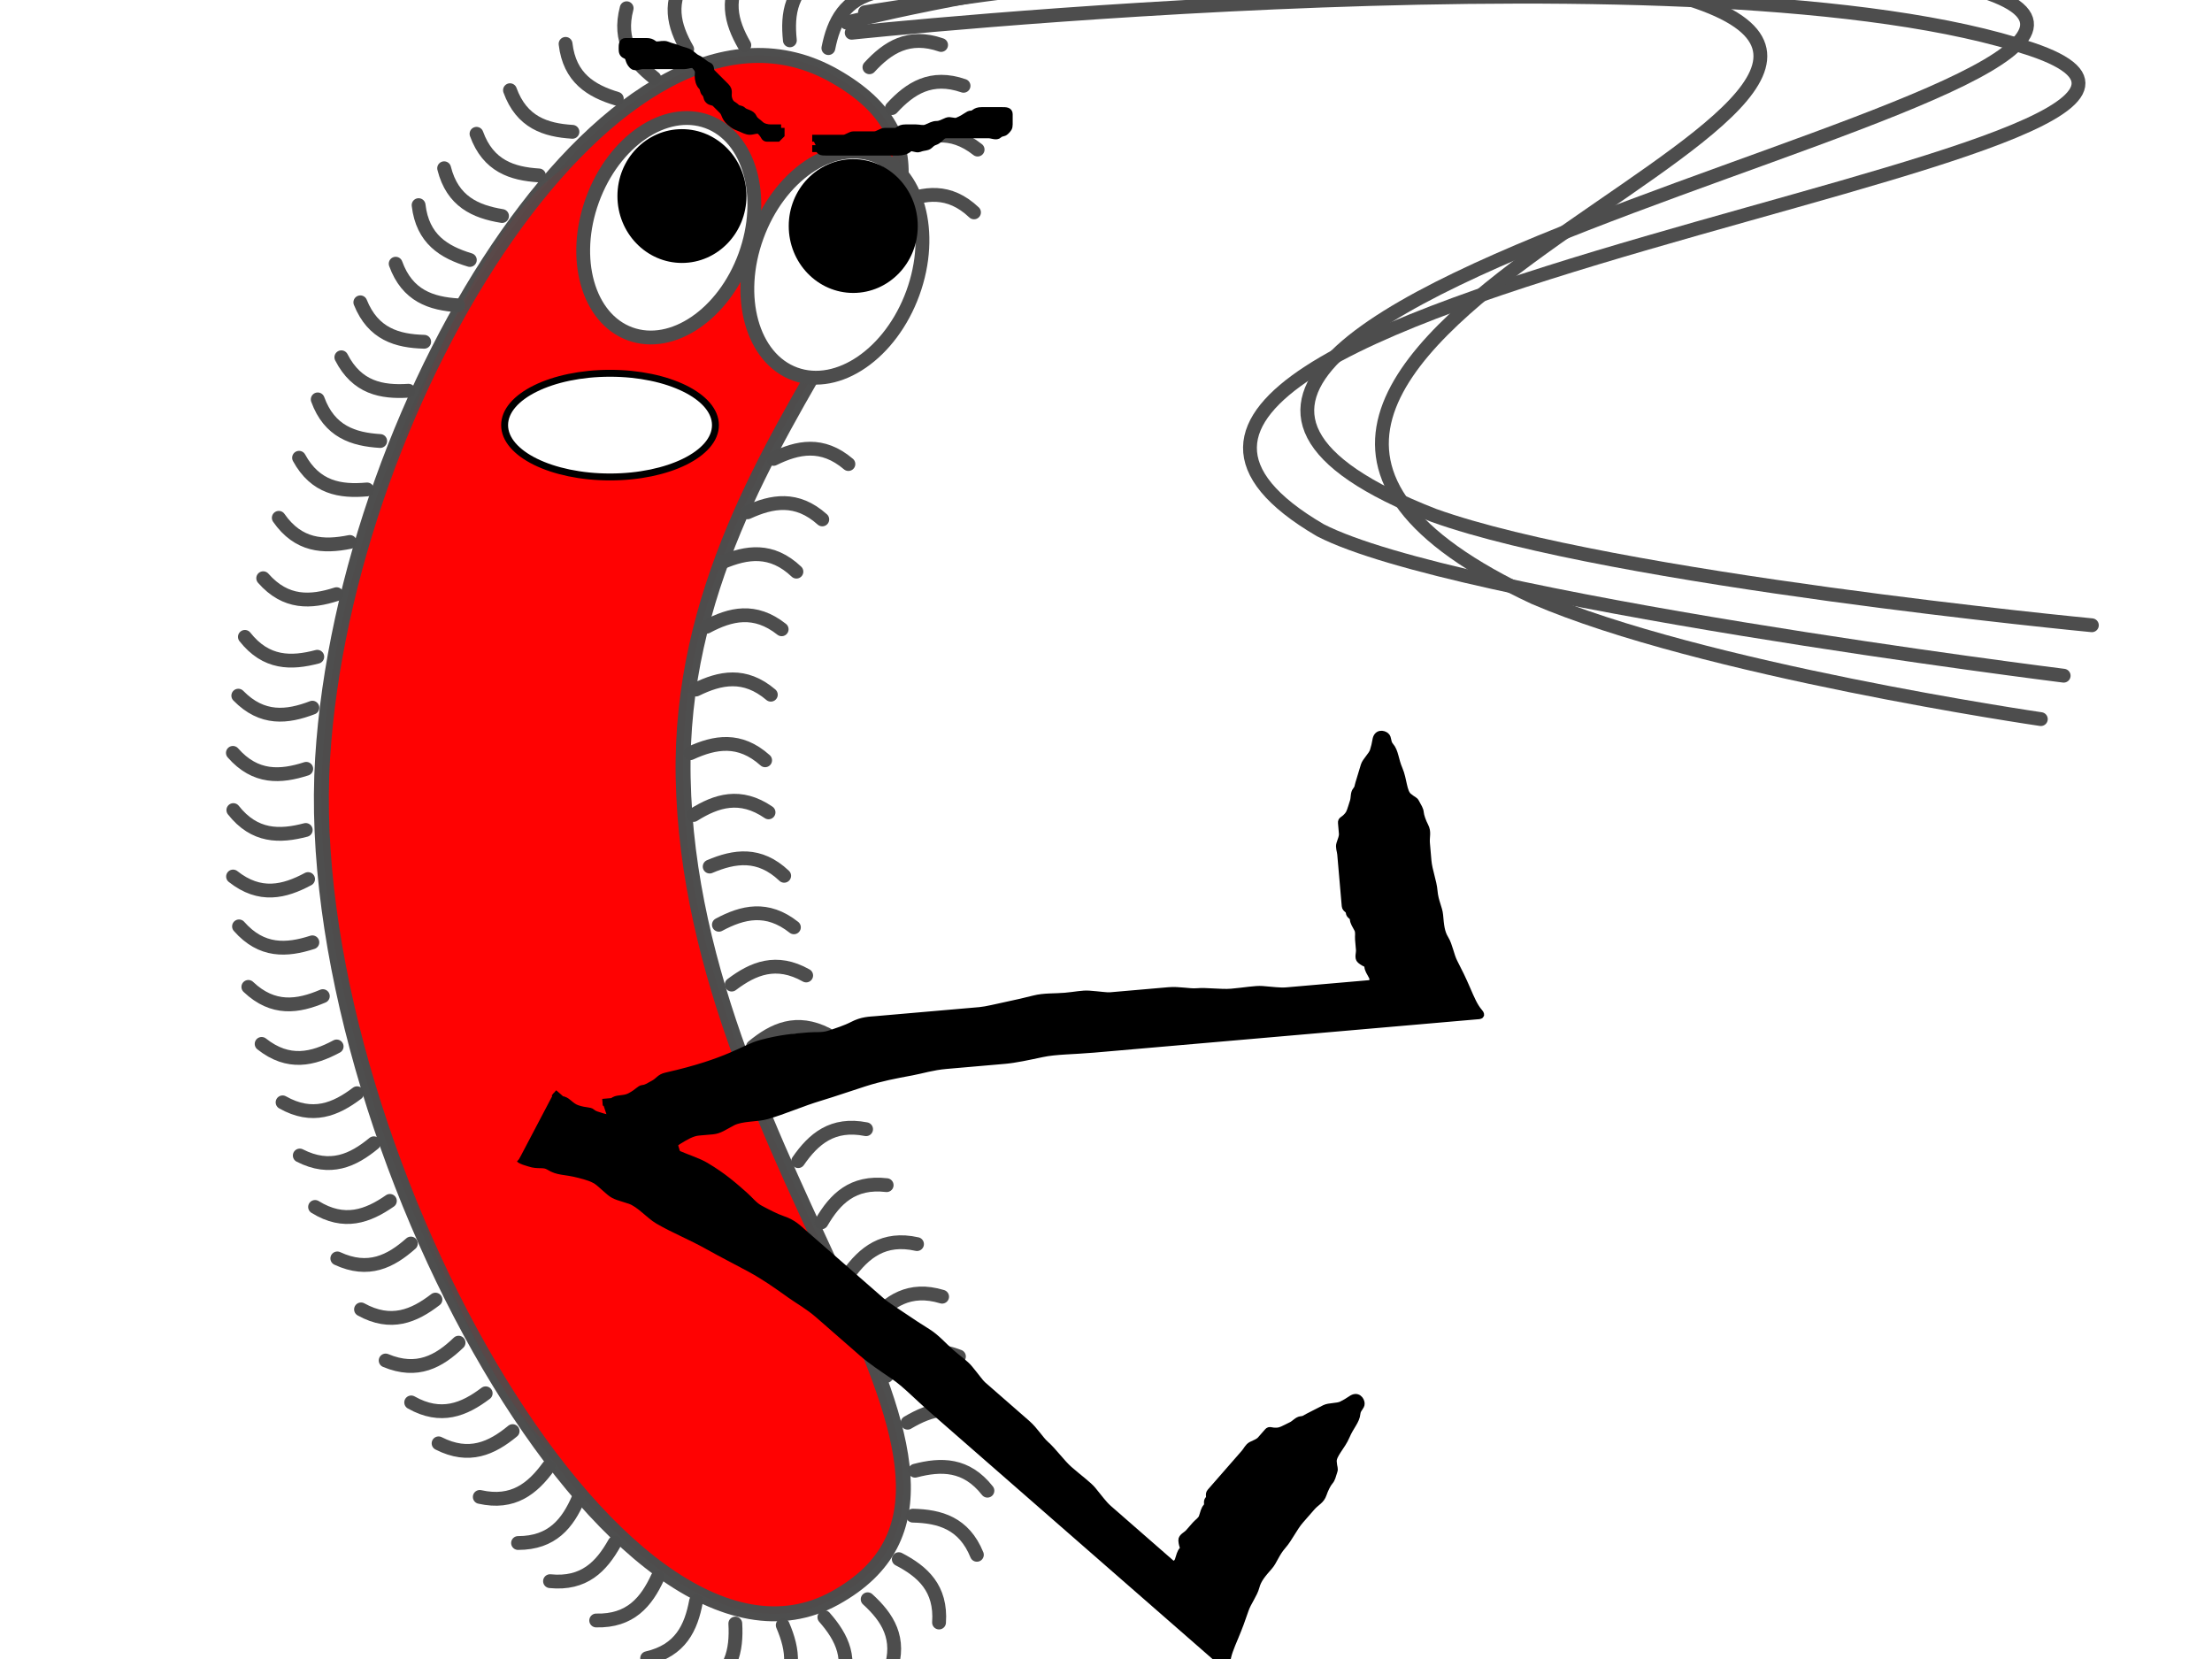 <?xml version="1.0"?><svg width="640" height="480" xmlns="http://www.w3.org/2000/svg">
 <title>modified funny anojada</title>
 <defs>
  <filter height="1.145" y="-0.072" width="1.674" x="-0.337" id="filter6074" color-interpolation-filters="sRGB">
   <feGaussianBlur id="feGaussianBlur6076" stdDeviation="4.593"/>
  </filter>
 </defs>
 <g>
  <title>Layer 1</title>
  <path fill="none" stroke="#4d4d4d" stroke-width="4" stroke-linecap="round" stroke-linejoin="round" stroke-miterlimit="4" d="m282.856,43.277c-7.769,-6.15 -14.825,-4.422 -21.704,-0.737" id="path7385"/>
  <path fill="none" stroke="#4d4d4d" stroke-width="4" stroke-linecap="round" stroke-linejoin="round" stroke-miterlimit="4" id="path7387" d="m281.811,61.447c-7.189,-6.818 -14.372,-5.726 -21.552,-2.668"/>
  <path fill="none" stroke="#4d4d4d" stroke-width="4" stroke-linecap="round" stroke-linejoin="round" stroke-miterlimit="4" id="path7391" d="m245.467,134.26c-7.551,-6.415 -14.663,-4.933 -21.666,-1.489"/>
  <g id="g7249">
   <path opacity="0.99" fill="#ff0000" fill-rule="evenodd" stroke="#4d4d4d" stroke-width="4.327" stroke-linecap="round" stroke-linejoin="round" stroke-miterlimit="4" id="path7251" d="m241.566,22.037c61.88,35.325 -45.971,96.17 -43.908,202.944c2.194,113.515 106.109,203.068 43.908,237.389c-62.202,34.32 -155.064,-132.808 -148.228,-242.954c6.509,-104.883 86.348,-232.703 148.228,-197.378z"/>
   <path opacity="0.252" fill="#ff0000" fill-rule="evenodd" filter="url(#filter6074)" id="path7253" d="m179.677,49.509c26.317,26.118 -29.229,100.139 -28.351,179.083c0.933,83.928 53.422,168.114 26.969,193.489c-26.454,25.375 -85.303,-117.549 -82.395,-198.987c2.768,-77.546 57.461,-199.703 83.778,-173.585z"/>
  </g>
  <path fill="none" stroke="#4d4d4d" stroke-width="4" stroke-linecap="round" stroke-miterlimit="4" id="path7255" d="m246.415,9.478c0,0 248.699,-26.388 341.317,4.752c92.618,31.14 -320.626,71.917 -205.725,139.177c38.896,20.073 215.076,42.093 215.076,42.093"/>
  <path fill="none" stroke="#4d4d4d" stroke-width="4" stroke-linecap="round" stroke-miterlimit="4" d="m244.946,6.548c0,0 146.501,-37.901 244.07,-6.678c97.57,31.223 -196.204,102.599 -45.105,173.015c48.319,20.854 146.568,35.176 146.568,35.176c0,0 0,0 0,0" id="path7257"/>
  <path fill="none" stroke="#4d4d4d" stroke-width="4" stroke-linecap="round" stroke-miterlimit="4" d="m250.267,3.543c0,0 212.156,-35.334 318.687,-7.434c106.531,27.9 -313.673,90.749 -154.103,153.016c51.436,18.474 190.394,31.782 190.394,31.782c0,0 0,0 0,0" id="path7259"/>
  <path transform="rotate(20, 193.498, 65.897)" fill="#ffffff" fill-rule="evenodd" stroke="#4d4d4d" stroke-width="4" stroke-linecap="round" stroke-linejoin="round" stroke-miterlimit="4" d="m217.006,65.896c0,18.052 -10.525,32.686 -23.508,32.686c-12.983,0 -23.508,-14.634 -23.508,-32.686c0,-18.052 10.525,-32.686 23.508,-32.686c12.983,0 23.508,14.634 23.508,32.686z" id="path7269"/>
  <path transform="rotate(20, 241.562, 76.574)" fill="#ffffff" fill-rule="evenodd" stroke="#4d4d4d" stroke-width="4" stroke-linecap="round" stroke-linejoin="round" stroke-miterlimit="4" id="path7263" d="m265.571,76.574c0,18.604 -10.749,33.686 -24.008,33.686c-13.259,0 -24.008,-15.082 -24.008,-33.686c0,-18.604 10.749,-33.686 24.008,-33.686c13.259,0 24.008,15.082 24.008,33.686z"/>
  <path fill="#000000" fill-rule="evenodd" id="path7265" d="m265.537,65.4c0,10.69 -8.357,19.356 -18.665,19.356c-10.308,0 -18.665,-8.666 -18.665,-19.356c0,-10.69 8.357,-19.356 18.665,-19.356c10.308,0 18.665,8.666 18.665,19.356z"/>
  <path fill="#000000" fill-rule="evenodd" d="m215.972,56.721c0,10.69 -8.357,19.356 -18.665,19.356c-10.308,0 -18.665,-8.666 -18.665,-19.356c0,-10.69 8.357,-19.356 18.665,-19.356c10.308,0 18.665,8.666 18.665,19.356z" id="path7271"/>
  <path fill="none" stroke="#4d4d4d" stroke-width="4" stroke-linecap="round" stroke-linejoin="round" stroke-miterlimit="4" d="m137.867,38.713c3.373,9.316 10.283,11.558 18.072,12.042" id="path7277"/>
  <path fill="none" stroke="#4d4d4d" stroke-width="4" stroke-linecap="round" stroke-linejoin="round" stroke-miterlimit="4" id="path7279" d="m128.504,48.682c2.407,9.611 9.052,12.545 16.752,13.82"/>
  <path fill="none" stroke="#4d4d4d" stroke-width="4" stroke-linecap="round" stroke-linejoin="round" stroke-miterlimit="4" d="m121.115,59.351c1.144,9.842 7.355,13.61 14.825,15.869" id="path7281"/>
  <path fill="none" stroke="#4d4d4d" stroke-width="4" stroke-linecap="round" stroke-linejoin="round" stroke-miterlimit="4" id="path7283" d="m114.48,76.299c3.373,9.316 10.283,11.558 18.072,12.042"/>
  <path fill="none" stroke="#4d4d4d" stroke-width="4" stroke-linecap="round" stroke-linejoin="round" stroke-miterlimit="4" d="m104.255,87.471c3.691,9.195 10.674,11.198 18.475,11.414" id="path7285"/>
  <path fill="none" stroke="#4d4d4d" stroke-width="4" stroke-linecap="round" stroke-linejoin="round" stroke-miterlimit="4" id="path7287" d="m98.762,103.372c4.515,8.82 11.651,10.177 19.44,9.68"/>
  <path fill="none" stroke="#4d4d4d" stroke-width="4" stroke-linecap="round" stroke-linejoin="round" stroke-miterlimit="4" id="path7289" d="m91.928,115.556c3.373,9.316 10.283,11.558 18.072,12.042"/>
  <path fill="none" stroke="#4d4d4d" stroke-width="4" stroke-linecap="round" stroke-linejoin="round" stroke-miterlimit="4" d="m86.526,132.447c4.746,8.697 11.916,9.866 19.689,9.163" id="path7291"/>
  <path fill="none" stroke="#4d4d4d" stroke-width="4" stroke-linecap="round" stroke-linejoin="round" stroke-miterlimit="4" id="path7293" d="m80.66,149.822c5.656,8.135 12.91,8.523 20.562,6.987"/>
  <path fill="none" stroke="#4d4d4d" stroke-width="4" stroke-linecap="round" stroke-linejoin="round" stroke-miterlimit="4" d="m76.154,167.297c6.541,7.442 13.793,7.006 21.221,4.613" id="path7295"/>
  <path fill="none" stroke="#4d4d4d" stroke-width="4" stroke-linecap="round" stroke-linejoin="round" stroke-miterlimit="4" id="path7297" d="m68.947,201.274c6.927,7.084 14.145,6.264 21.436,3.479"/>
  <path fill="none" stroke="#4d4d4d" stroke-width="4" stroke-linecap="round" stroke-linejoin="round" stroke-miterlimit="4" d="m70.857,184.268c6.129,7.785 13.394,7.742 20.941,5.753" id="path7299"/>
  <path fill="none" stroke="#4d4d4d" stroke-width="4" stroke-linecap="round" stroke-linejoin="round" stroke-miterlimit="4" id="path7301" d="m67.384,217.83c6.541,7.442 13.793,7.006 21.221,4.613"/>
  <path fill="none" stroke="#4d4d4d" stroke-width="4" stroke-linecap="round" stroke-linejoin="round" stroke-miterlimit="4" d="m67.432,253.603c7.769,6.15 14.825,4.422 21.704,0.737" id="path7303"/>
  <path fill="none" stroke="#4d4d4d" stroke-width="4" stroke-linecap="round" stroke-linejoin="round" stroke-miterlimit="4" id="path7305" d="m67.516,234.383c6.129,7.785 13.394,7.742 20.941,5.753"/>
  <path fill="none" stroke="#4d4d4d" stroke-width="4" stroke-linecap="round" stroke-linejoin="round" stroke-miterlimit="4" d="m69.156,268.032c6.541,7.442 13.793,7.006 21.221,4.613" id="path7307"/>
  <path fill="none" stroke="#4d4d4d" stroke-width="4" stroke-linecap="round" stroke-linejoin="round" stroke-miterlimit="4" id="path7309" d="m75.7,302.033c7.769,6.15 14.825,4.422 21.704,0.737"/>
  <path fill="none" stroke="#4d4d4d" stroke-width="4" stroke-linecap="round" stroke-linejoin="round" stroke-miterlimit="4" d="m71.854,285.542c7.189,6.818 14.372,5.726 21.552,2.668" id="path7311"/>
  <path fill="none" stroke="#4d4d4d" stroke-width="4" stroke-linecap="round" stroke-linejoin="round" stroke-miterlimit="4" id="path7313" d="m86.734,334.326c8.825,4.504 15.405,1.424 21.426,-3.541"/>
  <path fill="none" stroke="#4d4d4d" stroke-width="4" stroke-linecap="round" stroke-linejoin="round" stroke-miterlimit="4" d="m81.76,318.945c8.629,4.869 15.332,2.068 21.555,-2.641" id="path7315"/>
  <path fill="none" stroke="#4d4d4d" stroke-width="4" stroke-linecap="round" stroke-linejoin="round" stroke-miterlimit="4" id="path7317" d="m91.161,349.206c8.42,5.221 15.233,2.699 21.646,-1.749"/>
  <path fill="none" stroke="#4d4d4d" stroke-width="4" stroke-linecap="round" stroke-linejoin="round" stroke-miterlimit="4" d="m104.454,378.847c8.671,4.793 15.349,1.933 21.531,-2.83" id="path7319"/>
  <path fill="none" stroke="#4d4d4d" stroke-width="4" stroke-linecap="round" stroke-linejoin="round" stroke-miterlimit="4" id="path7321" d="m97.595,364.1c8.981,4.184 15.446,0.87 21.285,-4.308"/>
  <path fill="none" stroke="#4d4d4d" stroke-width="4" stroke-linecap="round" stroke-linejoin="round" stroke-miterlimit="4" d="m111.582,393.635c9.142,3.82 15.468,0.249 21.095,-5.16" id="path7323"/>
  <path fill="none" stroke="#4d4d4d" stroke-width="4" stroke-linecap="round" stroke-linejoin="round" stroke-miterlimit="4" d="m126.896,417.602c8.825,4.504 15.405,1.424 21.426,-3.541" id="path7325"/>
  <path fill="none" stroke="#4d4d4d" stroke-width="4" stroke-linecap="round" stroke-linejoin="round" stroke-miterlimit="4" id="path7327" d="m118.969,405.765c8.629,4.869 15.332,2.068 21.555,-2.641"/>
  <path fill="none" stroke="#4d4d4d" stroke-width="4" stroke-linecap="round" stroke-linejoin="round" stroke-miterlimit="4" d="m138.814,433.106c9.666,2.176 15.277,-2.439 19.88,-8.741" id="path7329"/>
  <path fill="none" stroke="#4d4d4d" stroke-width="4" stroke-linecap="round" stroke-linejoin="round" stroke-miterlimit="4" id="path7331" d="m159.137,457.482c9.858,0.998 14.873,-4.258 18.685,-11.068"/>
  <path fill="none" stroke="#4d4d4d" stroke-width="4" stroke-linecap="round" stroke-linejoin="round" stroke-miterlimit="4" d="m149.89,446.44c9.908,0.002 14.37,-5.731 17.477,-12.89" id="path7333"/>
  <path fill="none" stroke="#4d4d4d" stroke-width="4" stroke-linecap="round" stroke-linejoin="round" stroke-miterlimit="4" id="path7335" d="m172.497,468.854c9.905,0.239 14.502,-5.386 17.78,-12.469"/>
  <path fill="none" stroke="#4d4d4d" stroke-width="4" stroke-linecap="round" stroke-linejoin="round" stroke-miterlimit="4" id="path7337" d="m187.238,479.766c9.657,-2.217 12.72,-8.804 14.146,-16.477"/>
  <path fill="none" stroke="#4d4d4d" stroke-width="4" stroke-linecap="round" stroke-linejoin="round" stroke-miterlimit="4" id="path7339" d="m223.834,491.772c6.806,-7.2 5.703,-14.381 2.634,-21.556"/>
  <path fill="none" stroke="#4d4d4d" stroke-width="4" stroke-linecap="round" stroke-linejoin="round" stroke-miterlimit="4" d="m202.915,489.105c8.855,-4.445 10.269,-11.57 9.834,-19.363" id="path7341"/>
  <path fill="none" stroke="#4d4d4d" stroke-width="4" stroke-linecap="round" stroke-linejoin="round" stroke-miterlimit="4" id="path7343" d="m242.73,489.213c4.224,-8.963 0.939,-15.442 -4.213,-21.304"/>
  <path fill="none" stroke="#4d4d4d" stroke-width="4" stroke-linecap="round" stroke-linejoin="round" stroke-miterlimit="4" d="m271.693,469.444c0.688,-9.884 -4.722,-14.732 -11.648,-18.328" id="path7345"/>
  <path fill="none" stroke="#4d4d4d" stroke-width="4" stroke-linecap="round" stroke-linejoin="round" stroke-miterlimit="4" id="path7347" d="m257.576,483.424c3.21,-9.374 -0.769,-15.451 -6.536,-20.71"/>
  <path fill="none" stroke="#4d4d4d" stroke-width="4" stroke-linecap="round" stroke-linejoin="round" stroke-miterlimit="4" d="m282.643,449.854c-3.733,-9.178 -10.726,-11.149 -18.528,-11.328" id="path7349"/>
  <path fill="none" stroke="#4d4d4d" stroke-width="4" stroke-linecap="round" stroke-linejoin="round" stroke-miterlimit="4" d="m285.691,431.302c-6.12,-7.792 -13.384,-7.758 -20.933,-5.779" id="path7351"/>
  <path fill="none" stroke="#4d4d4d" stroke-width="4" stroke-linecap="round" stroke-linejoin="round" stroke-miterlimit="4" d="m277.454,392.472c-9.227,-3.611 -15.47,0.103 -20.972,5.638" id="path7353"/>
  <path fill="none" stroke="#4d4d4d" stroke-width="4" stroke-linecap="round" stroke-linejoin="round" stroke-miterlimit="4" id="path7355" d="m284.31,411.43c-8.028,-5.807 -15.003,-3.775 -21.716,0.205"/>
  <path fill="none" stroke="#4d4d4d" stroke-width="4" stroke-linecap="round" stroke-linejoin="round" stroke-miterlimit="4" d="m265.32,359.954c-9.668,-2.166 -15.274,2.455 -19.87,8.762" id="path7357"/>
  <path fill="none" stroke="#4d4d4d" stroke-width="4" stroke-linecap="round" stroke-linejoin="round" stroke-miterlimit="4" id="path7359" d="m272.582,375.173c-9.481,-2.877 -15.414,1.315 -20.466,7.263"/>
  <path fill="none" stroke="#4d4d4d" stroke-width="4" stroke-linecap="round" stroke-linejoin="round" stroke-miterlimit="4" d="m256.536,342.898c-9.84,-1.158 -14.94,4.015 -18.862,10.762" id="path7361"/>
  <path fill="none" stroke="#4d4d4d" stroke-width="4" stroke-linecap="round" stroke-linejoin="round" stroke-miterlimit="4" d="m229.701,268.3c-7.769,-6.15 -14.825,-4.422 -21.704,-0.737" id="path7363"/>
  <path fill="none" stroke="#4d4d4d" stroke-width="4" stroke-linecap="round" stroke-linejoin="round" stroke-miterlimit="4" id="path7365" d="m226.884,253.395c-7.189,-6.818 -14.372,-5.726 -21.552,-2.669"/>
  <path fill="none" stroke="#4d4d4d" stroke-width="4" stroke-linecap="round" stroke-linejoin="round" stroke-miterlimit="4" d="m239.275,299.308c-8.825,-4.504 -15.405,-1.424 -21.426,3.541" id="path7367"/>
  <path fill="none" stroke="#4d4d4d" stroke-width="4" stroke-linecap="round" stroke-linejoin="round" stroke-miterlimit="4" id="path7369" d="m233.25,282.233c-8.629,-4.869 -15.332,-2.068 -21.555,2.641"/>
  <path fill="none" stroke="#4d4d4d" stroke-width="4" stroke-linecap="round" stroke-linejoin="round" stroke-miterlimit="4" d="m244.261,313.142c-9.527,-2.72 -15.391,1.569 -20.343,7.6" id="path7371"/>
  <path fill="none" stroke="#4d4d4d" stroke-width="4" stroke-linecap="round" stroke-linejoin="round" stroke-miterlimit="4" d="m250.585,326.712c-9.718,-1.93 -15.21,2.826 -19.651,9.243" id="path7373"/>
  <path fill="none" stroke="#4d4d4d" stroke-width="4" stroke-linecap="round" stroke-linejoin="round" stroke-miterlimit="4" id="path7375" d="m226.158,182.071c-7.769,-6.15 -14.825,-4.422 -21.704,-0.737"/>
  <path fill="none" stroke="#4d4d4d" stroke-width="4" stroke-linecap="round" stroke-linejoin="round" stroke-miterlimit="4" d="m230.428,165.394c-7.189,-6.818 -14.372,-5.726 -21.552,-2.669" id="path7377"/>
  <path fill="none" stroke="#4d4d4d" stroke-width="4" stroke-linecap="round" stroke-linejoin="round" stroke-miterlimit="4" id="path7379" d="m221.374,219.975c-7.38,-6.611 -14.528,-5.316 -21.619,-2.057"/>
  <path fill="none" stroke="#4d4d4d" stroke-width="4" stroke-linecap="round" stroke-linejoin="round" stroke-miterlimit="4" d="m223.024,200.999c-7.551,-6.415 -14.663,-4.933 -21.666,-1.489" id="path7381"/>
  <path fill="none" stroke="#4d4d4d" stroke-width="4" stroke-linecap="round" stroke-linejoin="round" stroke-miterlimit="4" id="path7383" d="m222.365,235.039c-8.172,-5.602 -15.093,-3.394 -21.703,0.754"/>
  <path fill="none" stroke="#4d4d4d" stroke-width="4" stroke-linecap="round" stroke-linejoin="round" stroke-miterlimit="4" d="m237.911,150.283c-7.38,-6.611 -14.528,-5.316 -21.619,-2.057" id="path7389"/>
  <path fill="none" stroke="#4d4d4d" stroke-width="4" stroke-linecap="round" stroke-linejoin="round" stroke-miterlimit="4" id="path7393" d="m198.933,-7.467c-5.924,7.942 -3.994,14.946 -0.113,21.716"/>
  <path fill="none" stroke="#4d4d4d" stroke-width="4" stroke-linecap="round" stroke-linejoin="round" stroke-miterlimit="4" d="m181.31,2.383c-2.532,9.579 1.872,15.357 8,20.189" id="path7395"/>
  <path fill="none" stroke="#4d4d4d" stroke-width="4" stroke-linecap="round" stroke-linejoin="round" stroke-miterlimit="4" id="path7397" d="m163.639,12.692c1.144,9.842 7.355,13.61 14.825,15.869"/>
  <path fill="none" stroke="#4d4d4d" stroke-width="4" stroke-linecap="round" stroke-linejoin="round" stroke-miterlimit="4" d="m147.554,26.097c3.373,9.316 10.283,11.558 18.072,12.042" id="path7399"/>
  <path fill="none" stroke="#4d4d4d" stroke-width="4" stroke-linecap="round" stroke-linejoin="round" stroke-miterlimit="4" d="m215.47,-8.649c-5.924,7.942 -3.994,14.946 -0.113,21.716" id="path7401"/>
  <path fill="none" stroke="#4d4d4d" stroke-width="4" stroke-linecap="round" stroke-linejoin="round" stroke-miterlimit="4" id="path7403" d="m237.419,-8.141c-8.63,4.868 -9.697,12.054 -8.885,19.816"/>
  <path fill="none" stroke="#4d4d4d" stroke-width="4" stroke-linecap="round" stroke-linejoin="round" stroke-miterlimit="4" id="path7405" d="m254.036,-2.374c-9.685,2.092 -12.833,8.639 -14.358,16.293"/>
  <path fill="none" stroke="#4d4d4d" stroke-width="4" stroke-linecap="round" stroke-linejoin="round" stroke-miterlimit="4" id="path7407" d="m278.786,24.825c-9.361,-3.248 -15.454,0.707 -20.736,6.452"/>
  <path fill="none" stroke="#4d4d4d" stroke-width="4" stroke-linecap="round" stroke-linejoin="round" stroke-miterlimit="4" d="m272.289,13.013c-9.36,-3.248 -15.454,0.707 -20.736,6.452" id="path7409"/>
  <path d="m226,37c-1,0 -2,0 -3,0c-1,0 -2.293,-0.293 -3,-1c-0.707,-0.707 -1.617,-1.076 -2,-2c-0.541,-1.307 -2.293,-1.293 -3,-2c-0.707,-0.707 -1.293,-0.293 -2,-1c-0.707,-0.707 -1.459,-0.693 -2,-2c-0.765,-1.848 0.414,-2.586 -1,-4c-0.707,-0.707 -1.293,-1.293 -2,-2c-0.707,-0.707 -1.293,-1.293 -2,-2c-0.707,-0.707 -0.076,-1.617 -1,-2c-1.307,-0.541 -2.076,-1.617 -3,-2c-1.307,-0.541 -1.693,-1.459 -3,-2c-0.924,-0.383 -1.693,-0.459 -3,-1c-0.924,-0.383 -1.693,-0.459 -3,-1c-0.924,-0.383 -2,0 -3,0c-1,0 -1,-1 -3,-1c-1,0 -2,0 -3,0c-1,0 -2,0 -3,0c-1,0 -1,1 -1,2c0,1 0.076,1.617 1,2c1.307,0.541 0.586,1.586 2,3c0.707,0.707 2,0 3,0c1,0 2,0 3,0c1,0 2,0 3,0c1,0 2,0 3,0c1,0 2,0 3,0c1,0 2.293,-0.707 3,0c1.414,1.414 1,2 1,3c0,1 0.293,2.293 1,3c0.707,0.707 0.293,1.293 1,2c0.707,0.707 0.293,1.293 1,2c0.707,0.707 1.293,0.293 2,1c0.707,0.707 1,1 2,2c1,1 0.435,2.151 3,4c0.811,0.585 1.076,0.617 2,1c1.307,0.541 2,1 3,1c1,0 2.293,-0.707 3,0c1.414,1.414 1,2 2,2c1,0 2,0 3,0l1,-1l0,-1l0,-1" id="svg_4" stroke-linecap="null" stroke-linejoin="null" stroke-dasharray="null" stroke-width="2" stroke="#000000" fill="#000000"/>
  <path d="m235,40c1,0 2,0 3,0c1,0 2,0 3,0c1,0 2,0 3,0c1,0 2,-1 3,-1c1,0 2,0 3,0c1,0 2,0 3,0c1,0 2,-1 3,-1c1,0 2,0 3,0c1,0 1,-1 3,-1c1,0 2,0 3,0c1,0 2.076,0.383 3,0c1.307,-0.541 2,-1 3,-1c1,0 1.693,-0.459 3,-1c0.924,-0.383 2.076,0.383 3,0c2.613,-1.082 3,-2 4,-2c1,0 1,-1 3,-1c1,0 2,0 3,0c1,0 2,0 3,0c1,0 2,0 2,1c0,1 0,2 0,3c0,1 -0.293,1.293 -1,2c-0.707,0.707 -1.293,0.293 -2,1c-0.707,0.707 -2,0 -3,0c-1,0 -2,0 -3,0c-1,0 -2,0 -3,0c-1,0 -2,0 -3,0c-1,0 -2,0 -3,0c-1,0 -1.293,0.293 -2,1c-1.414,1.414 -1.586,0.586 -3,2c-0.707,0.707 -1.693,0.459 -3,1c-0.924,0.383 -2.293,-0.707 -3,0c-0.707,0.707 -2,1 -3,1c-1,0 -2,0 -3,0c-1,0 -2,0 -3,0c-1,0 -2,0 -3,0c-1,0 -2,0 -3,0c-1,0 -2,0 -3,0c-1,0 -2,0 -3,0c-1,0 -2,0 -3,0c-1,0 -2,0 -2,-1l-1,0l0,-1" id="svg_5" stroke-linecap="null" stroke-linejoin="null" stroke-dasharray="null" stroke-width="2" stroke="#000000" fill="#000000"/>
  <path transform="rotate(-4.969 298.669 275.205)" d="m176,329c1,0 2.076,-0.617 3,-1c2.613,-1.082 3.026,-2.68 5,-3c3.121,-0.507 4,-2 8,-4c2,-1 4,-2 6,-2c1,0 2,0 4,0c2,0 3.387,-0.918 6,-2c2.772,-1.148 7.054,-0.433 10,-1c5.288,-1.018 10.045,-2.761 16,-4c4.037,-0.84 8.977,-2.095 13,-3c4.975,-1.119 8.926,-1.498 14,-2c2.985,-0.296 6,-1 10,-1c3,0 6,0 9,0c2,0 5,0 8,0c3,0 6.908,-0.496 11,-1c3.97,-0.489 9,0 15,0c7,0 14,0 22,0c8,0 12,0 19,0c5,0 10,0 14,0c3,0 6,0 9,0c3,0 8,0 13,0c6,0 12,0 15,0c6,0 11,0 14,0c3,0 4,0 5,0c1,0 1.827,0.147 1,-1c-1.307,-1.814 -2,-4 -3,-7c-1,-3 -1.79,-5.078 -3,-8c-0.856,-2.066 -1,-5 -2,-7c-1,-2 -1,-4 -1,-7c0,-2 -1,-4 -1,-7c0,-3 -1,-6 -1,-9c0,-3 0,-4 0,-5c0,-2 0.765,-3.152 0,-5c-0.541,-1.307 -1,-3 -1,-4c0,-1 -0.459,-1.693 -1,-3c-0.383,-0.924 -0.586,-0.586 -2,-2c-1.414,-1.414 -1,-5 -2,-8c-1,-3 -0.693,-5.186 -2,-7c-0.827,-1.147 -0.293,-2.293 -1,-3c-0.707,-0.707 -2.486,-1.176 -3,1c-0.23,0.973 -0.617,2.076 -1,3c-0.541,1.307 -2.459,2.693 -3,4c-0.765,1.848 -1.459,3.693 -2,5c-0.383,0.924 -0.293,1.293 -1,2c-0.707,0.707 -0.617,2.076 -1,3c-1.082,2.613 -1.293,3.293 -2,4c-1.414,1.414 -2,1 -2,2c0,1 0,2 0,3c0,1 -0.459,1.693 -1,3c-0.383,0.924 0,2 0,3c0,1 0,2 0,3c0,1 0,2 0,3c0,1 0,2 0,3c0,1 0,2 0,3c0,1 0,2 0,3c0,1 1,1 1,2c0,1 1,1 1,2c0,1 0.459,1.693 1,3c0.383,0.924 0,2 0,3c0,1 0,2 0,3c0,1 -0.707,2.293 0,3c1.414,1.414 2,1 2,2c0,1 0.459,1.693 1,3c0.383,0.924 0,2 -1,2c-1,0 -2,0 -3,0c-1,0 -2,0 -3,0c-1,0 -3,0 -4,0c-2,0 -3,0 -4,0c-2,0 -3,0 -5,0c-1,0 -3,0 -5,0c-2,0 -3.879,-0.493 -7,-1c-1.974,-0.32 -5,0 -9,0c-3,0 -7,-1 -10,-1c-2,0 -5,-1 -8,-1c-2,0 -4,0 -6,0c-2,0 -4,0 -6,0c-2,0 -3,0 -5,0c-1,0 -2.879,-0.493 -6,-1c-1.974,-0.32 -4,0 -7,0c-3,0 -6.039,-0.481 -9,0c-3.121,0.507 -5.015,0.756 -7,1c-4.092,0.504 -7,1 -9,1c-2,0 -4,0 -6,0c-2,0 -4,0 -6,0c-2,0 -4,0 -6,0c-2,0 -4,0 -6,0c-2,0 -4,0 -6,0c-2,0 -4.078,-0.21 -7,1c-2.066,0.856 -4.824,1.486 -7,2c-1.947,0.46 -4,0 -6,0c-4,0 -8.017,-0.097 -14,1c-5.015,0.919 -9.49,4.477 -28,7c-1.982,0.27 -2.152,1.235 -4,2c-1.307,0.541 -2,1 -3,1c-1,0 -1.387,0.918 -4,2c-1.848,0.765 -4,0 -5,1l-2,0l-1,0" id="svg_7" stroke-linecap="null" stroke-linejoin="null" stroke-dasharray="null" stroke-width="2" stroke="#000000" fill="#000000"/>
  <path d="m194,324c0,1 0,2 0,3c0,1 0,2 0,3c0,1 0.459,1.693 1,3c0.383,0.924 0.459,1.693 1,3c0.383,0.924 0.293,1.293 1,2c0.707,0.707 0.293,1.293 1,2c0.707,0.707 1,2 1,3l0,1l1,0" id="svg_8" stroke-linecap="null" stroke-linejoin="null" stroke-dasharray="null" stroke-width="2" stroke="#000000" fill="#000000"/>
  <path transform="rotate(41.139 278 375.5)" id="svg_9" d="m155.331,429.295c1,0 2.076,-0.617 3,-1c2.613,-1.082 3.026,-2.68 5,-3c3.121,-0.507 4,-2 8,-4c2,-1 4,-2 6,-2c1,0 2,0 4,0c2,0 3.387,-0.918 6,-2c2.772,-1.148 7.054,-0.433 10,-1c5.288,-1.018 10.045,-2.761 16,-4c4.037,-0.84 8.977,-2.095 13,-3c4.975,-1.119 8.926,-1.498 14,-2c2.985,-0.296 6,-1 10,-1c3,0 6,0 9,0c2,0 5,0 8,0c3,0 6.908,-0.496 11,-1c3.97,-0.489 9,0 15,0c7,0 14,0 22,0c8,0 12,0 19,0c5,0 10,0 14,0c3,0 6,0 9,0c3,0 8,0 13,0c6,0 12,0 15,0c6,0 11,0 14,0c3,0 4,0 5,0c1,0 1.827,0.147 1,-1c-1.307,-1.814 -2,-4 -3,-7c-1,-3 -1.79,-5.078 -3,-8c-0.856,-2.066 -1,-5 -2,-7c-1,-2 -1,-4 -1,-7c0,-2 -1,-4 -1,-7c0,-3 -1,-6 -1,-9c0,-3 0,-4 0,-5c0,-2 0.765,-3.152 0,-5c-0.541,-1.307 -1,-3 -1,-4c0,-1 -0.459,-1.693 -1,-3c-0.383,-0.924 -0.586,-0.586 -2,-2c-1.414,-1.414 -1,-5 -2,-8c-1,-3 -0.693,-5.186 -2,-7c-0.827,-1.147 -0.293,-2.293 -1,-3c-0.707,-0.707 -2.486,-1.176 -3,1c-0.23,0.973 -0.617,2.076 -1,3c-0.541,1.307 -2.459,2.693 -3,4c-0.765,1.848 -1.459,3.693 -2,5c-0.383,0.924 -0.293,1.293 -1,2c-0.707,0.707 -0.617,2.076 -1,3c-1.082,2.613 -1.293,3.293 -2,4c-1.414,1.414 -2,1 -2,2c0,1 0,2 0,3c0,1 -0.459,1.693 -1,3c-0.383,0.924 0,2 0,3c0,1 0,2 0,3c0,1 0,2 0,3c0,1 0,2 0,3c0,1 0,2 0,3c0,1 0,2 0,3c0,1 1,1 1,2c0,1 1,1 1,2c0,1 0.459,1.693 1,3c0.383,0.924 0,2 0,3c0,1 0,2 0,3c0,1 -0.707,2.293 0,3c1.414,1.414 2,1 2,2c0,1 0.459,1.693 1,3c0.383,0.924 0,2 -1,2c-1,0 -2,0 -3,0c-1,0 -2,0 -3,0c-1,0 -3,0 -4,0c-2,0 -3,0 -4,0c-2,0 -3,0 -5,0c-1,0 -3,0 -5,0c-2,0 -3.879,-0.493 -7,-1c-1.974,-0.32 -5,0 -9,0c-3,0 -7,-1 -10,-1c-2,0 -5,-1 -8,-1c-2,0 -4,0 -6,0c-2,0 -4,0 -6,0c-2,0 -3,0 -5,0c-1,0 -2.879,-0.493 -6,-1c-1.974,-0.32 -4,0 -7,0c-3,0 -6.039,-0.481 -9,0c-3.121,0.507 -5.015,0.756 -7,1c-4.092,0.504 -7,1 -9,1c-2,0 -4,0 -6,0c-2,0 -4,0 -6,0c-2,0 -4,0 -6,0c-2,0 -4,0 -6,0c-2,0 -4,0 -6,0c-2,0 -4.078,-0.21 -7,1c-2.066,0.856 -4.824,1.486 -7,2c-1.947,0.46 -4,0 -6,0c-4,0 -8.017,-0.097 -14,1c-5.015,0.919 -9.49,4.477 -28,7c-1.982,0.27 -2.152,1.235 -4,2c-1.307,0.541 -2,1 -3,1c-1,0 -1.387,0.918 -4,2c-1.848,0.765 -4,0 -5,1l-2,0l-1,0" stroke-linecap="null" stroke-linejoin="null" stroke-dasharray="null" stroke-width="2" stroke="#000000" fill="#000000"/>
  <ellipse ry="15" rx="30.5" id="svg_10" cy="123" cx="176.5" stroke-linecap="null" stroke-linejoin="null" stroke-dasharray="null" stroke-width="2" stroke="#000000" fill="#ffffff"/>
  <ellipse rx="6" id="svg_12" cy="107" cx="151" stroke-linecap="null" stroke-linejoin="null" stroke-dasharray="null" stroke-width="2" stroke="#000000" fill="#ffffff"/>
 </g>
</svg>